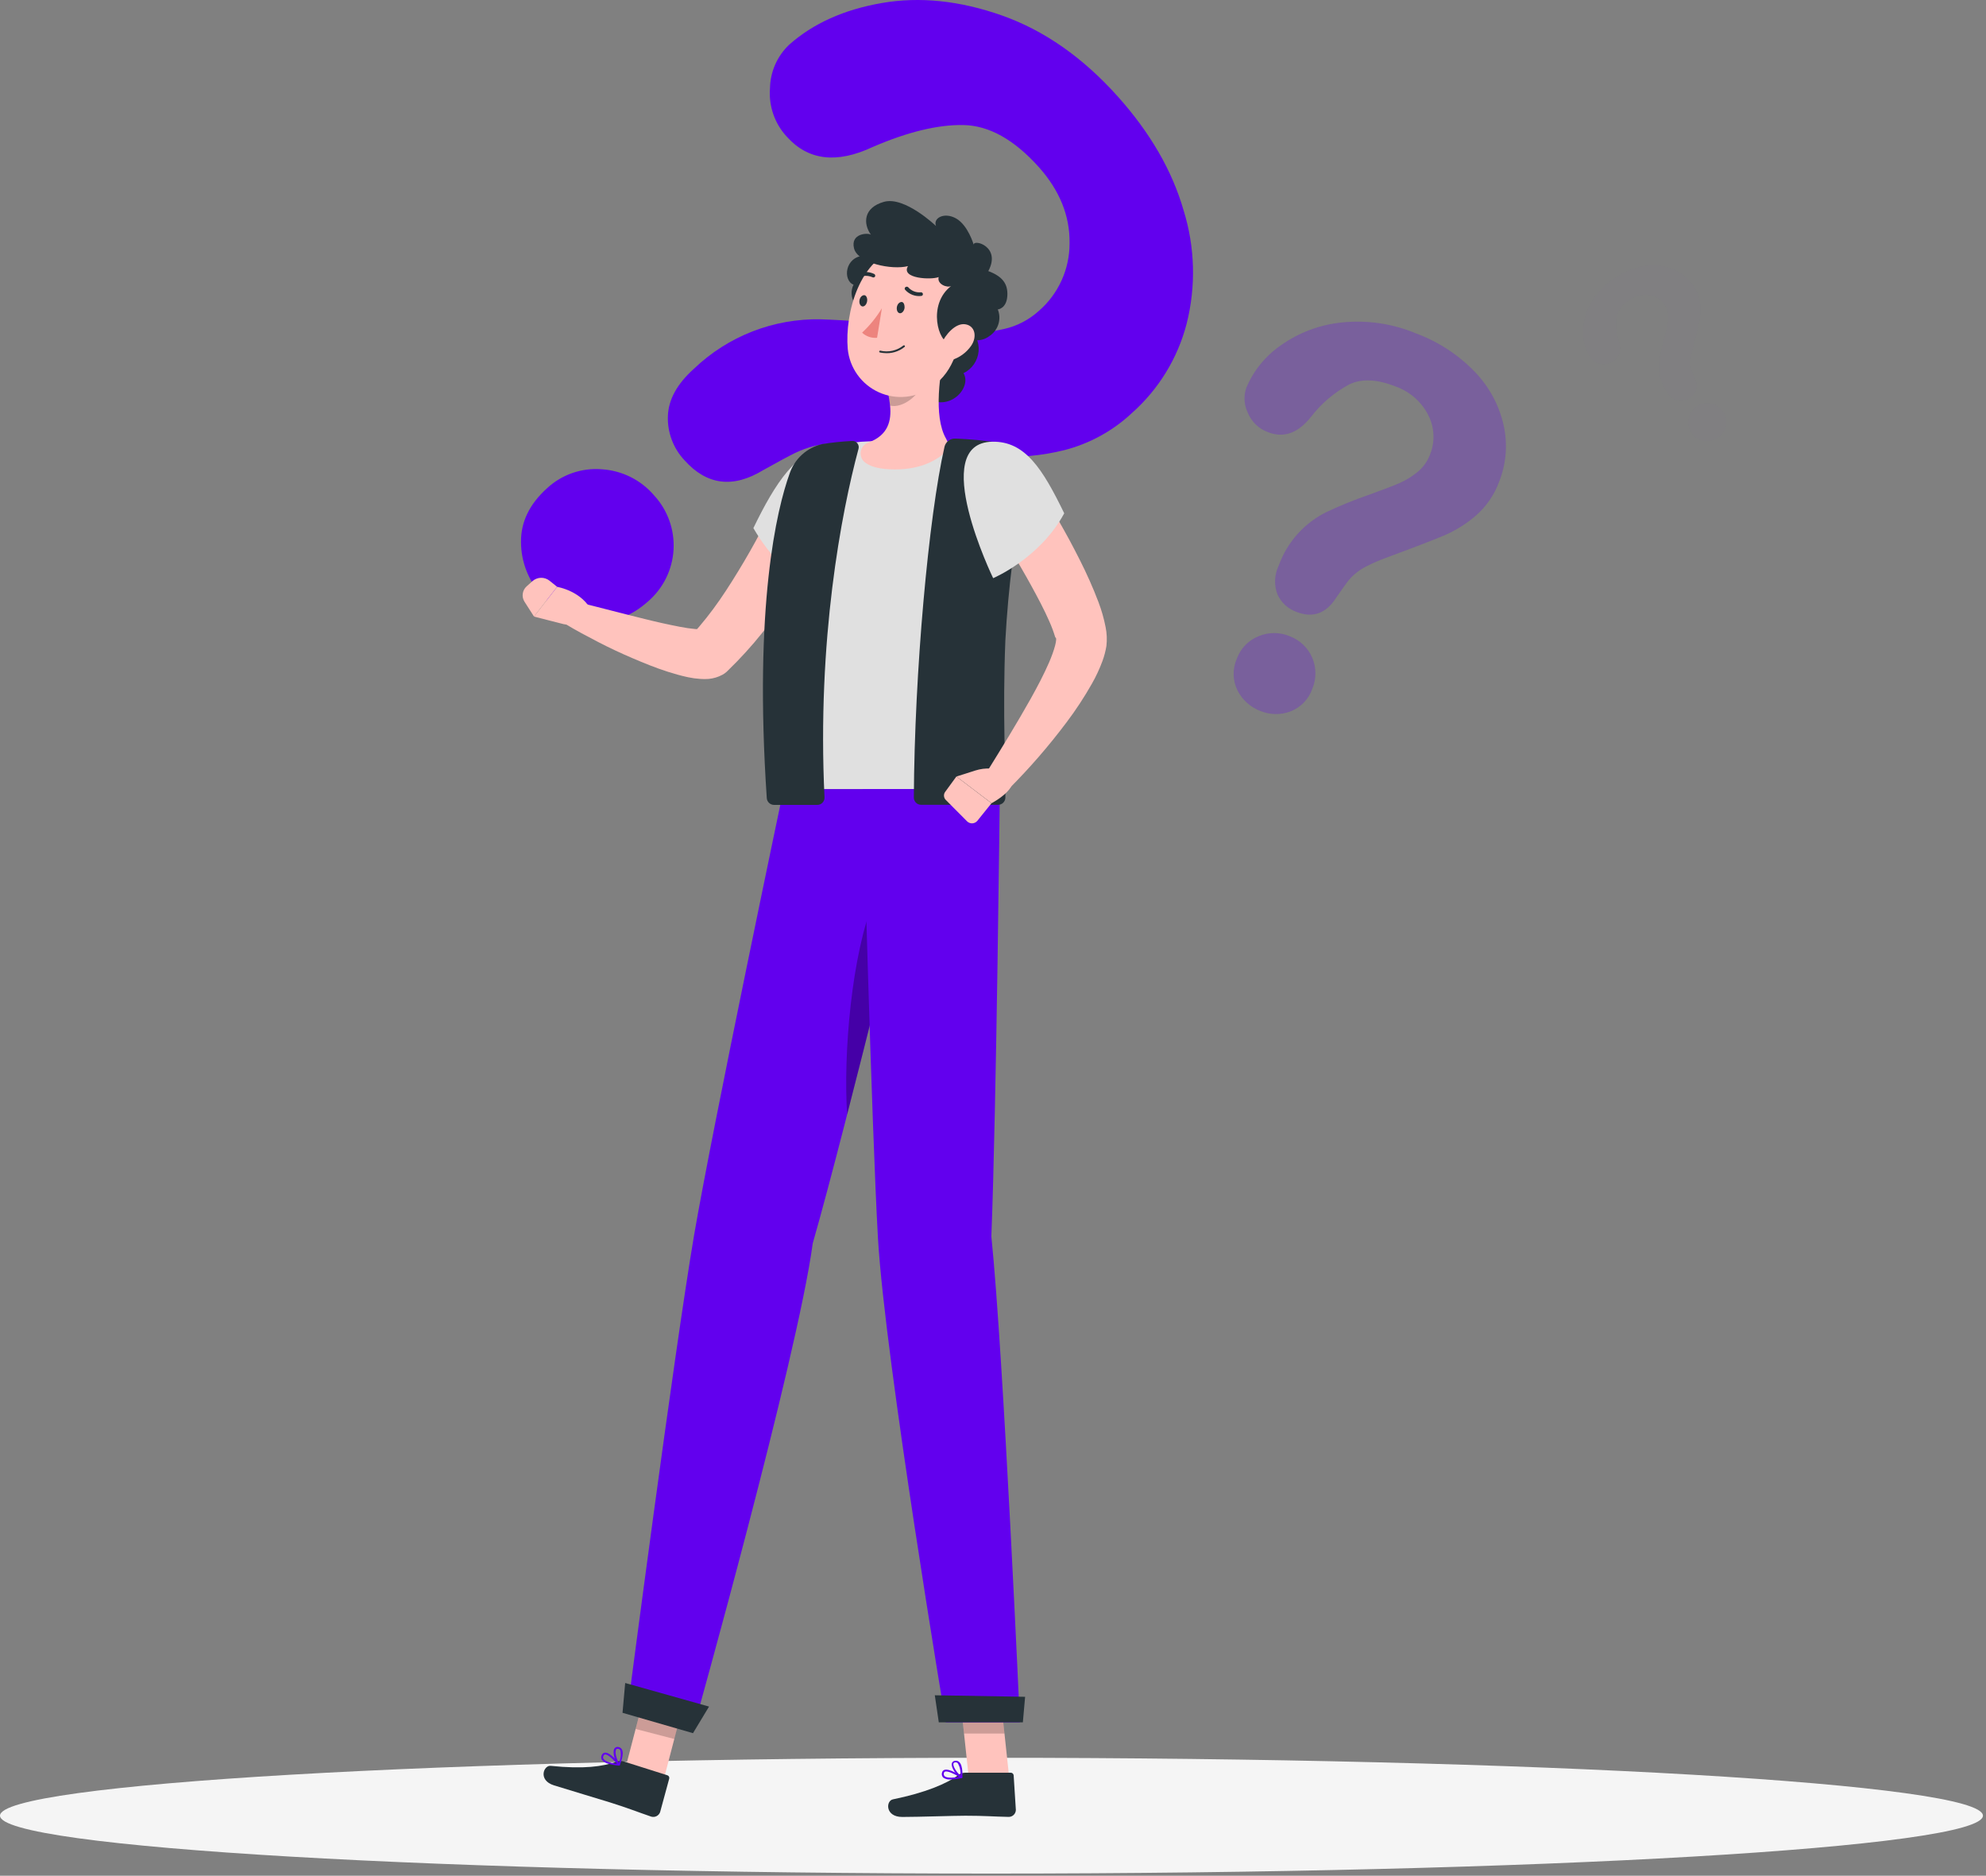<svg width="628" height="593" viewBox="0 0 628 593" fill="none" xmlns="http://www.w3.org/2000/svg">
<rect x="0" y="0" width="628" height="593" fill="#808080" stroke="none"/>
<path d="M313.515 592.314C486.665 592.314 627.03 584.119 627.03 574.01C627.03 563.901 486.665 555.706 313.515 555.706C140.365 555.706 0 563.901 0 574.01C0 584.119 140.365 592.314 313.515 592.314Z" fill="#F5F5F5"/>
<path d="M249.531 14.149C257.077 7.433 266.849 3.035 278.847 0.955C290.845 -1.126 303.528 0.195 316.895 4.916C330.218 9.638 342.405 18.165 353.454 30.497C363.728 41.966 370.67 53.98 374.281 66.539C377.883 78.152 378.213 90.534 375.235 102.323C372.405 113.25 366.381 123.085 357.933 130.571C351.921 136.208 344.586 140.239 336.606 142.294C329.479 144.069 322.123 144.745 314.793 144.299C307.753 143.846 295.54 142.645 278.152 140.693C274.081 140.251 269.99 140.024 265.895 140.014C263.091 139.996 260.295 140.316 257.568 140.968C255.404 141.52 253.302 142.289 251.294 143.264C249.354 144.218 246.071 145.981 241.414 148.584C231.842 154.438 223.52 153.414 216.448 145.512C214.691 143.644 213.322 141.445 212.42 139.045C211.518 136.644 211.101 134.088 211.193 131.525C211.376 126.318 214.114 121.344 219.407 116.6C230.188 106.27 244.628 100.64 259.557 100.948C268.055 101.232 276.533 101.944 284.959 103.083C293.917 104.166 300.531 104.845 304.8 105.071C309.038 105.314 313.289 104.96 317.428 104.02C321.558 103.105 325.376 101.127 328.504 98.28C331.566 95.623 334.017 92.335 335.692 88.644C337.366 84.951 338.224 80.942 338.206 76.888C338.336 68.264 335.102 60.249 328.504 52.843C320.711 44.144 312.782 39.708 304.719 39.535C296.655 39.363 287.056 41.681 275.92 46.489C264.591 51.803 255.563 50.725 248.836 43.255C246.922 41.202 245.457 38.773 244.536 36.123C243.614 33.472 243.256 30.658 243.484 27.861C243.533 25.289 244.092 22.752 245.131 20.398C246.169 18.044 247.665 15.919 249.531 14.149V14.149ZM171.367 188.281C167.142 183.69 164.783 177.687 164.754 171.448C164.657 165.067 167.411 159.359 173.016 154.324C175.323 152.191 178.047 150.559 181.017 149.532C183.987 148.505 187.137 148.105 190.269 148.358C193.442 148.55 196.543 149.379 199.388 150.796C202.233 152.212 204.763 154.188 206.827 156.604C208.95 158.902 210.589 161.604 211.648 164.548C212.706 167.492 213.162 170.618 212.989 173.742C212.815 176.866 212.016 179.923 210.638 182.731C209.26 185.54 207.332 188.043 204.968 190.092C199.438 195.04 193.509 197.153 187.181 196.43C181.068 195.815 175.416 192.902 171.367 188.281Z" fill="#6200EE"/>
<g opacity="0.5">
<path opacity="0.5" d="M394.121 122.567C396.392 117.173 400.156 112.539 404.971 109.211C410.63 105.18 417.237 102.684 424.148 101.967C432.2 101.101 440.339 102.291 447.805 105.427C454.857 108.036 461.226 112.21 466.432 117.636C470.944 122.33 474.077 128.176 475.487 134.533C476.788 140.474 476.281 146.669 474.032 152.32C472.506 156.465 469.959 160.158 466.626 163.056C463.642 165.621 460.283 167.715 456.666 169.265C453.195 170.742 447.055 173.103 438.248 176.348C436.189 177.103 434.175 177.978 432.217 178.967C430.87 179.628 429.61 180.454 428.466 181.425C427.556 182.203 426.732 183.076 426.008 184.028C425.313 184.95 424.165 186.583 422.564 188.879C419.33 193.989 415.099 195.498 409.87 193.407C408.58 192.934 407.395 192.21 406.385 191.278C405.375 190.346 404.559 189.223 403.985 187.974C403.408 186.512 403.141 184.947 403.203 183.377C403.264 181.806 403.651 180.266 404.34 178.854C407.021 171.32 412.58 165.156 419.799 161.714C423.93 159.79 428.156 158.074 432.46 156.572C437.003 154.955 440.334 153.678 442.436 152.772C444.522 151.868 446.47 150.676 448.225 149.231C449.982 147.797 451.336 145.93 452.154 143.814C452.982 141.808 453.366 139.646 453.28 137.477C453.193 135.309 452.638 133.184 451.653 131.25C449.489 126.994 445.764 123.738 441.256 122.163C435.435 119.867 430.584 119.646 426.703 121.5C421.991 124.008 417.868 127.492 414.608 131.719C410.447 136.991 405.855 138.608 400.832 136.57C399.423 136.043 398.139 135.229 397.062 134.18C395.985 133.131 395.138 131.869 394.574 130.474C393.978 129.252 393.631 127.924 393.553 126.566C393.475 125.209 393.668 123.849 394.121 122.567V122.567ZM398.535 224.76C395.411 223.576 392.84 221.27 391.324 218.292C390.547 216.726 390.127 215.008 390.094 213.261C390.06 211.514 390.414 209.78 391.13 208.186C391.713 206.604 392.619 205.162 393.791 203.951C394.963 202.74 396.376 201.786 397.937 201.152C399.504 200.484 401.19 200.139 402.893 200.139C404.597 200.139 406.282 200.484 407.849 201.152C409.417 201.743 410.851 202.642 412.065 203.797C413.279 204.952 414.249 206.338 414.917 207.875C415.585 209.412 415.938 211.067 415.954 212.742C415.971 214.418 415.65 216.08 415.012 217.629C414.454 219.289 413.535 220.805 412.322 222.069C411.108 223.332 409.631 224.312 407.995 224.938C404.932 226.075 401.553 226.012 398.535 224.76V224.76Z" fill="#6200EE"/>
</g>
<g opacity="0.1">
<path opacity="0.1" d="M502.879 113.043C501.416 110.742 500.637 108.073 500.631 105.346C500.577 102.116 501.369 98.927 502.927 96.097C504.726 92.801 507.336 90.018 510.511 88.012C513.374 85.996 516.659 84.658 520.116 84.099C523.111 83.614 526.182 83.96 528.993 85.102C531.626 86.168 533.878 87.998 535.461 90.357C536.649 92.037 537.394 93.989 537.628 96.032C537.813 97.852 537.726 99.688 537.369 101.482C537.013 103.217 536.291 106.192 535.202 110.407C534.957 111.399 534.762 112.403 534.62 113.415C534.432 114.66 534.531 115.933 534.911 117.134C535.089 117.651 535.412 118.524 535.897 119.753C536.192 120.257 536.385 120.814 536.463 121.392C536.542 121.971 536.505 122.559 536.354 123.123C536.204 123.686 535.943 124.215 535.587 124.677C535.231 125.14 534.787 125.527 534.28 125.817C533.228 126.556 531.925 126.847 530.658 126.625C529.944 126.464 529.271 126.155 528.683 125.718C528.096 125.281 527.606 124.725 527.247 124.087C526.108 122.474 525.305 120.648 524.886 118.718C524.551 117.046 524.513 115.327 524.773 113.641C525.122 111.549 525.581 109.476 526.147 107.432C526.729 105.249 527.117 103.648 527.328 102.581C527.531 101.516 527.591 100.428 527.505 99.347C527.413 98.292 527.051 97.279 526.454 96.404C525.903 95.559 525.175 94.842 524.321 94.304C523.467 93.765 522.507 93.417 521.506 93.284C519.284 92.981 517.032 93.561 515.233 94.9C514.212 95.468 513.319 96.24 512.612 97.17C511.905 98.1 511.399 99.166 511.125 100.301C510.844 102.772 511.092 105.275 511.853 107.642C512.775 110.634 512.176 112.817 510.091 114.223C509.518 114.623 508.869 114.899 508.185 115.035C507.5 115.172 506.795 115.165 506.113 115.016C505.469 114.921 504.851 114.697 504.295 114.358C503.74 114.019 503.258 113.572 502.879 113.043ZM543.222 138.365C541.94 139.241 540.381 139.616 538.84 139.416C538.027 139.3 537.251 139.003 536.568 138.547C535.885 138.091 535.313 137.487 534.895 136.78C534.443 136.139 534.129 135.412 533.973 134.644C533.818 133.876 533.823 133.083 533.989 132.317C534.146 131.539 534.457 130.801 534.904 130.145C535.352 129.49 535.926 128.931 536.593 128.501C537.233 128.055 537.957 127.743 538.722 127.585C539.486 127.426 540.274 127.425 541.039 127.579C541.808 127.721 542.539 128.02 543.187 128.457C543.836 128.893 544.387 129.459 544.807 130.118C545.294 130.772 545.633 131.525 545.797 132.325C545.962 133.124 545.95 133.949 545.761 134.743C545.398 136.225 544.492 137.518 543.222 138.365V138.365Z" fill="#6200EE"/>
</g>
<path d="M209.689 563.306L197.465 560.137L204.757 532.18L216.982 535.349L209.689 563.306Z" fill="#FFC3BD"/>
<path d="M197.335 556.903L210.982 561.221C211.096 561.249 211.203 561.3 211.296 561.37C211.39 561.44 211.468 561.528 211.527 561.629C211.586 561.73 211.624 561.842 211.639 561.958C211.653 562.074 211.645 562.192 211.613 562.304L208.735 572.895C208.533 573.451 208.124 573.908 207.594 574.17C207.064 574.432 206.453 574.479 205.889 574.302C201.167 572.685 198.985 571.747 192.953 569.839C189.25 568.675 180.325 566.039 175.167 564.422C170.008 562.805 171.933 557.955 174.18 558.262C184.561 559.345 190.592 558.472 194.91 556.968C195.689 556.68 196.542 556.657 197.335 556.903V556.903Z" fill="#263238"/>
<path opacity="0.2" d="M216.981 535.365L204.757 532.196L201.006 546.603L213.23 549.772L216.981 535.365Z" fill="black"/>
<path d="M247.785 249.468C247.785 249.468 225.406 355.816 219.456 390.63C212.988 428.758 198.774 537.92 198.774 537.92L219.553 545.471C219.553 545.471 252.07 429.712 257.002 393.055C267.334 357.223 293.513 249.468 293.513 249.468H247.785Z" fill="#6200EE"/>
<path opacity="0.3" d="M276.519 284.184C269.258 301.615 266.623 333.356 267.884 352.339C273.64 329.928 280.027 304.331 284.975 284.281C283.375 278.767 281.175 272.978 276.519 284.184Z" fill="black"/>
<path d="M219.132 547.929L196.85 541.493L197.691 532.066L224.209 539.521L219.132 547.929Z" fill="#263238"/>
<path d="M192.323 557.582C193.425 557.898 194.558 558.098 195.702 558.18C195.76 558.19 195.819 558.182 195.871 558.155C195.924 558.129 195.966 558.087 195.993 558.035C196.024 557.989 196.04 557.936 196.04 557.881C196.04 557.827 196.024 557.773 195.993 557.728C195.686 557.34 193.018 553.992 191.352 554.089C191.161 554.097 190.975 554.152 190.81 554.251C190.646 554.35 190.51 554.489 190.415 554.655C190.25 554.888 190.15 555.16 190.124 555.444C190.099 555.728 190.149 556.014 190.269 556.272C190.77 556.946 191.501 557.412 192.323 557.582V557.582ZM195.071 557.582C192.743 557.307 191.175 556.741 190.787 555.965C190.711 555.797 190.683 555.612 190.706 555.43C190.729 555.247 190.801 555.074 190.916 554.93C190.961 554.848 191.026 554.778 191.105 554.727C191.184 554.677 191.275 554.646 191.369 554.639C192.242 554.607 193.956 556.24 195.071 557.55V557.582Z" fill="#6200EE"/>
<path d="M195.638 558.18H195.783C195.831 558.173 195.876 558.154 195.916 558.126C195.955 558.098 195.987 558.061 196.009 558.018C196.009 557.873 197.497 554.59 196.656 553.07C196.541 552.876 196.387 552.708 196.203 552.577C196.019 552.446 195.81 552.355 195.589 552.31C195.346 552.24 195.086 552.251 194.85 552.342C194.614 552.432 194.413 552.597 194.279 552.812C193.552 554.008 194.538 557.016 195.508 558.083C195.54 558.128 195.585 558.162 195.638 558.18ZM195.638 552.909C195.749 552.942 195.852 552.998 195.941 553.074C196.03 553.149 196.103 553.241 196.155 553.345C196.447 554.681 196.282 556.076 195.686 557.307C194.926 556.11 194.344 553.879 194.829 553.103C194.829 552.957 195.072 552.795 195.492 552.876L195.638 552.909Z" fill="#6200EE"/>
<path d="M265.103 158.384C264.019 161.003 262.985 163.332 261.869 165.725C260.753 168.118 259.557 170.462 258.344 172.807C255.886 177.48 253.299 182.089 250.453 186.584C244.791 195.927 237.942 204.498 230.079 212.083L229.788 212.374C229.375 212.746 228.919 213.066 228.43 213.328C227.083 214.054 225.604 214.5 224.08 214.638C223.208 214.701 222.333 214.701 221.461 214.638C220.156 214.554 218.859 214.376 217.58 214.105C215.284 213.62 213.246 213.021 211.241 212.391C207.264 211.129 203.561 209.593 199.923 208.041C196.284 206.489 192.695 204.807 189.17 202.98C185.645 201.153 182.184 199.325 178.756 197.256C177.962 196.77 177.366 196.017 177.076 195.132C176.787 194.247 176.823 193.287 177.177 192.426C177.532 191.565 178.182 190.858 179.011 190.434C179.84 190.009 180.793 189.894 181.699 190.109C189.202 191.92 196.689 193.941 204.062 195.736C207.733 196.657 211.403 197.466 214.928 198.145C216.589 198.481 218.268 198.724 219.957 198.873C220.592 198.91 221.229 198.91 221.865 198.873C222.108 198.873 222.205 198.873 222.14 198.873C221.565 198.888 221.006 199.062 220.523 199.374L218.906 200.619C222.034 197.156 224.935 193.494 227.589 189.656C230.306 185.727 232.877 181.571 235.351 177.399C237.824 173.228 240.201 168.846 242.449 164.464C244.697 160.082 246.928 155.57 248.917 151.35L249.014 151.14C249.968 148.995 251.735 147.318 253.926 146.477C256.117 145.635 258.552 145.698 260.697 146.653C262.841 147.607 264.518 149.374 265.36 151.565C266.201 153.755 266.138 156.191 265.184 158.335L265.103 158.384Z" fill="#FFC3BD"/>
<path d="M262.613 141.276C252.199 141.567 245.052 152.87 238.229 166.954C243.459 175.995 250.955 183.519 259.977 188.783C259.977 188.783 287.336 140.581 262.613 141.276Z" fill="#E0E0E0"/>
<path d="M178.239 197.32L168.86 194.927L176.169 185.532C176.169 185.532 184.254 186.81 187.326 193.617L183.995 195.994C183.187 196.615 182.255 197.055 181.261 197.284C180.268 197.513 179.237 197.525 178.239 197.32V197.32Z" fill="#FFC3BD"/>
<path d="M166.581 185.323L168.392 183.706C169.132 183.057 170.078 182.69 171.063 182.669C172.048 182.648 173.009 182.975 173.776 183.593L176.169 185.517L168.86 194.911L165.869 190.255C165.374 189.485 165.173 188.562 165.304 187.656C165.434 186.75 165.888 185.921 166.581 185.323V185.323Z" fill="#FFC3BD"/>
<path d="M319.11 561.851H306.319L303.263 533.36H316.053L319.11 561.851Z" fill="#FFC3BD"/>
<path d="M305.204 560.428H319.578C319.816 560.415 320.049 560.496 320.228 560.653C320.406 560.81 320.516 561.032 320.532 561.269L321.228 572.2C321.215 572.787 320.973 573.347 320.553 573.758C320.132 574.169 319.568 574.399 318.98 574.399C313.984 574.302 311.591 574.027 305.268 574.027C301.388 574.027 290.716 574.415 285.299 574.415C279.882 574.415 280.076 569.305 282.356 568.853C292.559 566.767 299.382 563.905 303.005 561.188C303.634 560.7 304.407 560.433 305.204 560.428V560.428Z" fill="#263238"/>
<path opacity="0.2" d="M316.053 533.36H303.263L304.848 548.058H317.638L316.053 533.36Z" fill="black"/>
<path d="M272.783 249.467C272.783 249.467 275.613 356.382 277.634 391.616C279.898 430.197 299.059 544.5 299.059 544.5H322.505C322.505 544.5 317.363 428.741 313.483 390.888C315.1 349.429 316.167 249.435 316.167 249.435L272.783 249.467Z" fill="#6200EE"/>
<path d="M323.443 544.501H296.86L295.599 535.947L324.154 536.432L323.443 544.501Z" fill="#263238"/>
<path d="M300.676 562.562C301.826 562.537 302.969 562.391 304.088 562.126C304.143 562.116 304.193 562.088 304.231 562.047C304.268 562.006 304.292 561.955 304.298 561.899C304.314 561.845 304.311 561.787 304.29 561.735C304.27 561.682 304.233 561.638 304.185 561.608C303.781 561.35 300.159 558.956 298.59 559.555C298.415 559.619 298.26 559.728 298.138 559.869C298.016 560.01 297.933 560.18 297.895 560.363C297.794 560.64 297.775 560.94 297.841 561.227C297.907 561.514 298.055 561.776 298.267 561.98C298.975 562.455 299.829 562.662 300.676 562.562ZM303.263 561.721C300.967 562.158 299.286 562.077 298.687 561.511C298.564 561.376 298.479 561.21 298.442 561.031C298.405 560.851 298.417 560.666 298.477 560.493C298.492 560.403 298.53 560.319 298.586 560.249C298.643 560.178 298.717 560.123 298.8 560.088C299.641 559.765 301.776 560.8 303.263 561.721V561.721Z" fill="#6200EE"/>
<path d="M304.007 562.142H304.153C304.196 562.116 304.233 562.08 304.261 562.038C304.289 561.997 304.307 561.949 304.314 561.899C304.314 561.753 304.605 558.212 303.312 557.048C303.146 556.89 302.946 556.772 302.727 556.705C302.508 556.637 302.276 556.622 302.051 556.66C301.801 556.663 301.559 556.749 301.363 556.904C301.167 557.059 301.028 557.275 300.967 557.517C300.676 558.859 302.584 561.43 303.862 562.158L304.007 562.142ZM302.196 557.145C302.316 557.141 302.435 557.163 302.546 557.207C302.658 557.252 302.759 557.319 302.843 557.404C303.551 558.578 303.847 559.955 303.684 561.317C302.568 560.411 301.291 558.455 301.485 557.582C301.485 557.404 301.63 557.21 302.067 557.161L302.196 557.145Z" fill="#6200EE"/>
<path d="M253.169 149.507C253.859 147.413 255.1 145.544 256.762 144.096C258.423 142.648 260.444 141.674 262.612 141.276C265.772 140.539 268.974 139.999 272.201 139.659C281.896 139.124 291.612 139.124 301.307 139.659C306.384 139.886 311.558 140.484 315.682 141.066H315.827C316.886 141.189 317.91 141.527 318.834 142.058C319.759 142.59 320.566 143.304 321.206 144.157C321.846 145.01 322.305 145.984 322.556 147.021C322.808 148.057 322.845 149.134 322.667 150.186C319.439 166.663 317.327 183.34 316.344 200.102C315.342 224.453 316.7 243.566 316.215 249.436H247.785C243.629 190.044 248.998 163.041 253.169 149.507Z" fill="#E0E0E0"/>
<path d="M305.948 103.423C307.141 104.285 308.091 105.442 308.703 106.781C309.315 108.12 309.57 109.595 309.441 111.062C309.312 112.528 308.805 113.937 307.969 115.149C307.132 116.36 305.996 117.334 304.67 117.975C307.435 122.551 300.078 130.636 292.672 125.559C285.266 120.482 295.728 99.105 305.948 103.423Z" fill="#263238"/>
<path d="M275.322 98.507C274.306 98.537 273.299 98.303 272.401 97.828C271.503 97.352 270.744 96.651 270.198 95.793C269.651 94.936 269.337 93.952 269.286 92.936C269.235 91.921 269.448 90.91 269.905 90.002C266.461 88.66 267.075 81.141 273.285 80.818C279.494 80.494 282.695 96.616 275.322 98.507Z" fill="#263238"/>
<path d="M273.301 146.014C272.838 145.589 272.493 145.051 272.301 144.453C272.109 143.855 272.076 143.217 272.205 142.602C272.333 141.987 272.62 141.416 273.036 140.946C273.452 140.475 273.984 140.121 274.578 139.918C280.82 137.622 281.951 133.094 281.45 128.162C281.307 126.775 281.08 125.399 280.771 124.039L291.362 115.582L299.156 109.373C297.216 117.458 295.049 131.542 299.156 138.673C299.616 139.419 299.794 140.305 299.658 141.171C299.522 142.037 299.08 142.826 298.412 143.394C295.728 145.771 290.23 148.843 281.175 148.358C277.02 148.148 274.707 147.194 273.301 146.014Z" fill="#FFC3BD"/>
<path d="M249.661 149.797C250.432 147.469 251.791 145.38 253.607 143.731C255.423 142.082 257.634 140.93 260.025 140.387C263.094 139.899 266.187 139.575 269.291 139.417C269.615 139.37 269.945 139.405 270.252 139.518C270.559 139.631 270.834 139.819 271.05 140.064C271.267 140.309 271.419 140.605 271.493 140.924C271.567 141.243 271.56 141.575 271.474 141.89C266.057 162.006 258.328 202.252 260.721 252.103C260.732 252.414 260.679 252.723 260.567 253.012C260.454 253.301 260.283 253.565 260.065 253.786C259.847 254.007 259.587 254.181 259.299 254.298C259.011 254.414 258.703 254.471 258.392 254.464H244.81C244.22 254.474 243.65 254.259 243.214 253.862C242.778 253.465 242.51 252.917 242.465 252.33C238.374 191.418 245.602 161.068 249.661 149.797Z" fill="#263238"/>
<path d="M315.31 139.852C310.962 139.23 306.585 138.83 302.196 138.656V138.656C301.402 138.598 300.612 138.823 299.967 139.29C299.322 139.758 298.863 140.438 298.671 141.211C293.642 163.363 289.163 212.584 288.969 252.184C288.976 252.485 289.041 252.783 289.162 253.059C289.284 253.335 289.458 253.584 289.676 253.793C289.894 254.002 290.15 254.166 290.431 254.275C290.712 254.385 291.012 254.438 291.314 254.431H315.568C316.169 254.444 316.751 254.222 317.19 253.81C317.628 253.399 317.888 252.833 317.913 252.232C318.075 244.26 316.975 225.584 317.913 202.397C318.81 185.874 320.885 169.436 324.122 153.209C324.963 148.665 320.112 140.532 315.31 139.852Z" fill="#263238"/>
<path d="M323.831 146.887C329.022 154.713 333.743 162.555 338.206 170.786C340.405 174.909 342.572 179.097 344.528 183.495C345.499 185.694 346.453 187.942 347.342 190.319C348.322 192.89 349.08 195.541 349.606 198.242C350.004 200.21 350.092 202.229 349.864 204.225C349.6 205.84 349.183 207.426 348.619 208.962C347.697 211.467 346.566 213.89 345.24 216.206C342.86 220.407 340.208 224.447 337.301 228.301C331.707 235.765 325.591 242.822 318.996 249.419C318.235 250.183 317.219 250.64 316.142 250.703C315.065 250.767 314.003 250.432 313.156 249.764C312.31 249.095 311.739 248.138 311.551 247.076C311.364 246.014 311.574 244.92 312.14 244.002V243.905C316.846 236.321 321.6 228.592 325.901 220.928C328.035 217.112 330.073 213.231 331.706 209.48C333.339 205.728 334.536 201.621 333.695 201.508C333.179 199.788 332.552 198.103 331.819 196.463C331.011 194.62 330.089 192.712 329.119 190.82C327.146 187.02 325.028 183.155 322.812 179.355C318.382 171.723 313.66 164.027 308.987 156.572V156.475C307.716 154.507 307.278 152.114 307.771 149.823C308.264 147.532 309.647 145.531 311.615 144.259C313.583 142.988 315.976 142.55 318.267 143.043C320.558 143.536 322.56 144.918 323.831 146.887V146.887Z" fill="#FFC3BD"/>
<path d="M313.774 139.643C324.187 139.449 329.701 148.262 336.524 162.281C328.795 176.591 314.048 182.784 314.048 182.784C314.048 182.784 293.303 139.999 313.774 139.643Z" fill="#E0E0E0"/>
<path d="M308.437 243.582L302.438 245.49L313.547 253.931C313.547 253.931 322.634 249.209 319.789 244.924L317.945 244.099C314.945 242.775 311.564 242.591 308.437 243.582V243.582Z" fill="#FFC3BD"/>
<path d="M299.075 252.895L305.818 259.671C306.036 259.883 306.296 260.048 306.581 260.155C306.866 260.262 307.17 260.309 307.474 260.292C307.778 260.275 308.075 260.196 308.347 260.058C308.618 259.92 308.859 259.728 309.052 259.493L313.531 253.93L302.422 245.49L298.962 250.227C298.643 250.605 298.478 251.089 298.498 251.584C298.519 252.078 298.725 252.546 299.075 252.895V252.895Z" fill="#FFC3BD"/>
<path opacity="0.2" d="M280.771 124.104C281.08 125.464 281.307 126.841 281.45 128.228C285.46 129.246 291.152 124.654 291.686 120.757C291.754 119.047 291.646 117.335 291.362 115.647L280.771 124.104Z" fill="black"/>
<path d="M305.802 97.893C303.069 109.826 302.099 116.941 294.758 122.261C292.357 124.017 289.532 125.106 286.573 125.416C283.614 125.725 280.626 125.245 277.913 124.024C275.2 122.803 272.859 120.885 271.128 118.465C269.398 116.045 268.34 113.209 268.062 110.247C267.124 99.057 271.748 81.416 284.814 78.279C297.879 75.142 308.535 85.944 305.802 97.893Z" fill="#FFC3BD"/>
<path d="M300.272 108.338C296.812 108.516 293.125 96.308 300.757 90.422C299.544 91.085 296.229 89.873 296.812 87.593C294.564 88.53 284.733 88.126 287.11 84.132C282.113 85.426 271.215 83.259 270.051 78.489C268.886 73.719 274.513 73.557 275.387 74.188C272.913 70.728 272.961 65.65 279.526 63.807C286.091 61.964 295.987 71.455 295.987 71.455C294.952 68.949 298.59 66.928 302.358 69.078C306.125 71.229 307.888 77.341 307.888 77.341C307.888 75.498 316.684 77.972 312.512 85.701C316.83 87.318 318.802 89.614 318.527 93.608C318.253 97.602 315.52 97.828 315.52 97.828C316.098 99.266 316.178 100.856 315.748 102.345C315.317 103.834 314.4 105.135 313.143 106.042C308.664 109.648 304.751 105.412 300.272 108.338Z" fill="#263238"/>
<path d="M307.128 109.26C305.607 111.485 303.361 113.114 300.773 113.868C297.442 114.757 296.31 111.782 297.669 108.677C298.897 105.88 302.099 102.032 305.236 102.517C308.373 103.002 309.004 106.478 307.128 109.26Z" fill="#FFC3BD"/>
<path d="M286.026 97.408C285.865 98.378 285.185 99.106 284.523 99.025C283.86 98.944 283.439 98.071 283.601 97.085C283.763 96.098 284.442 95.468 285.105 95.468C285.768 95.468 286.107 96.422 286.026 97.408Z" fill="#263238"/>
<path d="M274.19 95.257C274.028 96.244 273.365 96.971 272.702 96.874C272.039 96.777 271.619 95.92 271.781 94.934C271.942 93.948 272.605 93.317 273.268 93.317C273.931 93.317 274.352 94.287 274.19 95.257Z" fill="#263238"/>
<path d="M278.863 97.456C277.141 100.302 275.035 102.897 272.605 105.169C273.235 105.76 273.983 106.21 274.8 106.489C275.617 106.768 276.484 106.869 277.343 106.786L278.863 97.456Z" fill="#ED847E"/>
<path d="M279.445 111.605C280.621 111.738 281.812 111.635 282.947 111.301C284.083 110.968 285.141 110.412 286.059 109.665C286.112 109.608 286.142 109.532 286.142 109.454C286.142 109.376 286.112 109.301 286.059 109.244C286 109.194 285.925 109.167 285.848 109.167C285.771 109.167 285.697 109.194 285.638 109.244C284.629 110.045 283.451 110.607 282.194 110.887C280.936 111.167 279.632 111.158 278.378 110.861C278.34 110.852 278.3 110.85 278.261 110.856C278.222 110.863 278.185 110.877 278.152 110.898C278.118 110.919 278.09 110.947 278.067 110.979C278.045 111.012 278.03 111.049 278.022 111.087C278.013 111.125 278.011 111.164 278.018 111.202C278.024 111.239 278.039 111.276 278.06 111.308C278.081 111.34 278.109 111.367 278.142 111.387C278.174 111.408 278.211 111.421 278.249 111.427C278.643 111.516 279.042 111.575 279.445 111.605V111.605Z" fill="#263238"/>
<path d="M286.511 90.681C286.414 90.707 286.325 90.757 286.253 90.827C286.196 90.88 286.151 90.944 286.121 91.015C286.09 91.085 286.074 91.162 286.074 91.239C286.074 91.316 286.09 91.393 286.121 91.464C286.151 91.535 286.196 91.599 286.253 91.651C286.882 92.356 287.673 92.897 288.557 93.229C289.441 93.561 290.392 93.675 291.33 93.559C291.408 93.552 291.483 93.528 291.551 93.49C291.619 93.452 291.678 93.4 291.726 93.338C291.773 93.275 291.806 93.204 291.824 93.128C291.843 93.052 291.845 92.973 291.831 92.897C291.818 92.819 291.789 92.745 291.746 92.678C291.704 92.612 291.649 92.555 291.584 92.51C291.52 92.465 291.447 92.433 291.37 92.416C291.293 92.399 291.213 92.397 291.136 92.412C290.395 92.477 289.648 92.364 288.959 92.083C288.27 91.802 287.658 91.36 287.174 90.794C287.085 90.717 286.976 90.665 286.859 90.645C286.742 90.625 286.622 90.638 286.511 90.681V90.681Z" fill="#263238"/>
<path d="M270.843 87.754C270.932 87.794 271.028 87.814 271.126 87.814C271.223 87.814 271.32 87.794 271.409 87.754C272.099 87.41 272.856 87.221 273.628 87.202C274.399 87.182 275.165 87.332 275.872 87.641C276.01 87.719 276.173 87.741 276.326 87.701C276.48 87.662 276.613 87.565 276.696 87.43C276.767 87.29 276.781 87.128 276.736 86.978C276.691 86.828 276.59 86.7 276.454 86.622C275.581 86.203 274.625 85.986 273.656 85.986C272.688 85.986 271.732 86.203 270.859 86.622C270.788 86.653 270.725 86.698 270.673 86.755C270.62 86.812 270.581 86.879 270.557 86.952C270.532 87.026 270.523 87.103 270.531 87.18C270.538 87.257 270.562 87.331 270.6 87.398C270.637 87.542 270.723 87.668 270.843 87.754V87.754Z" fill="#263238"/>
</svg>
